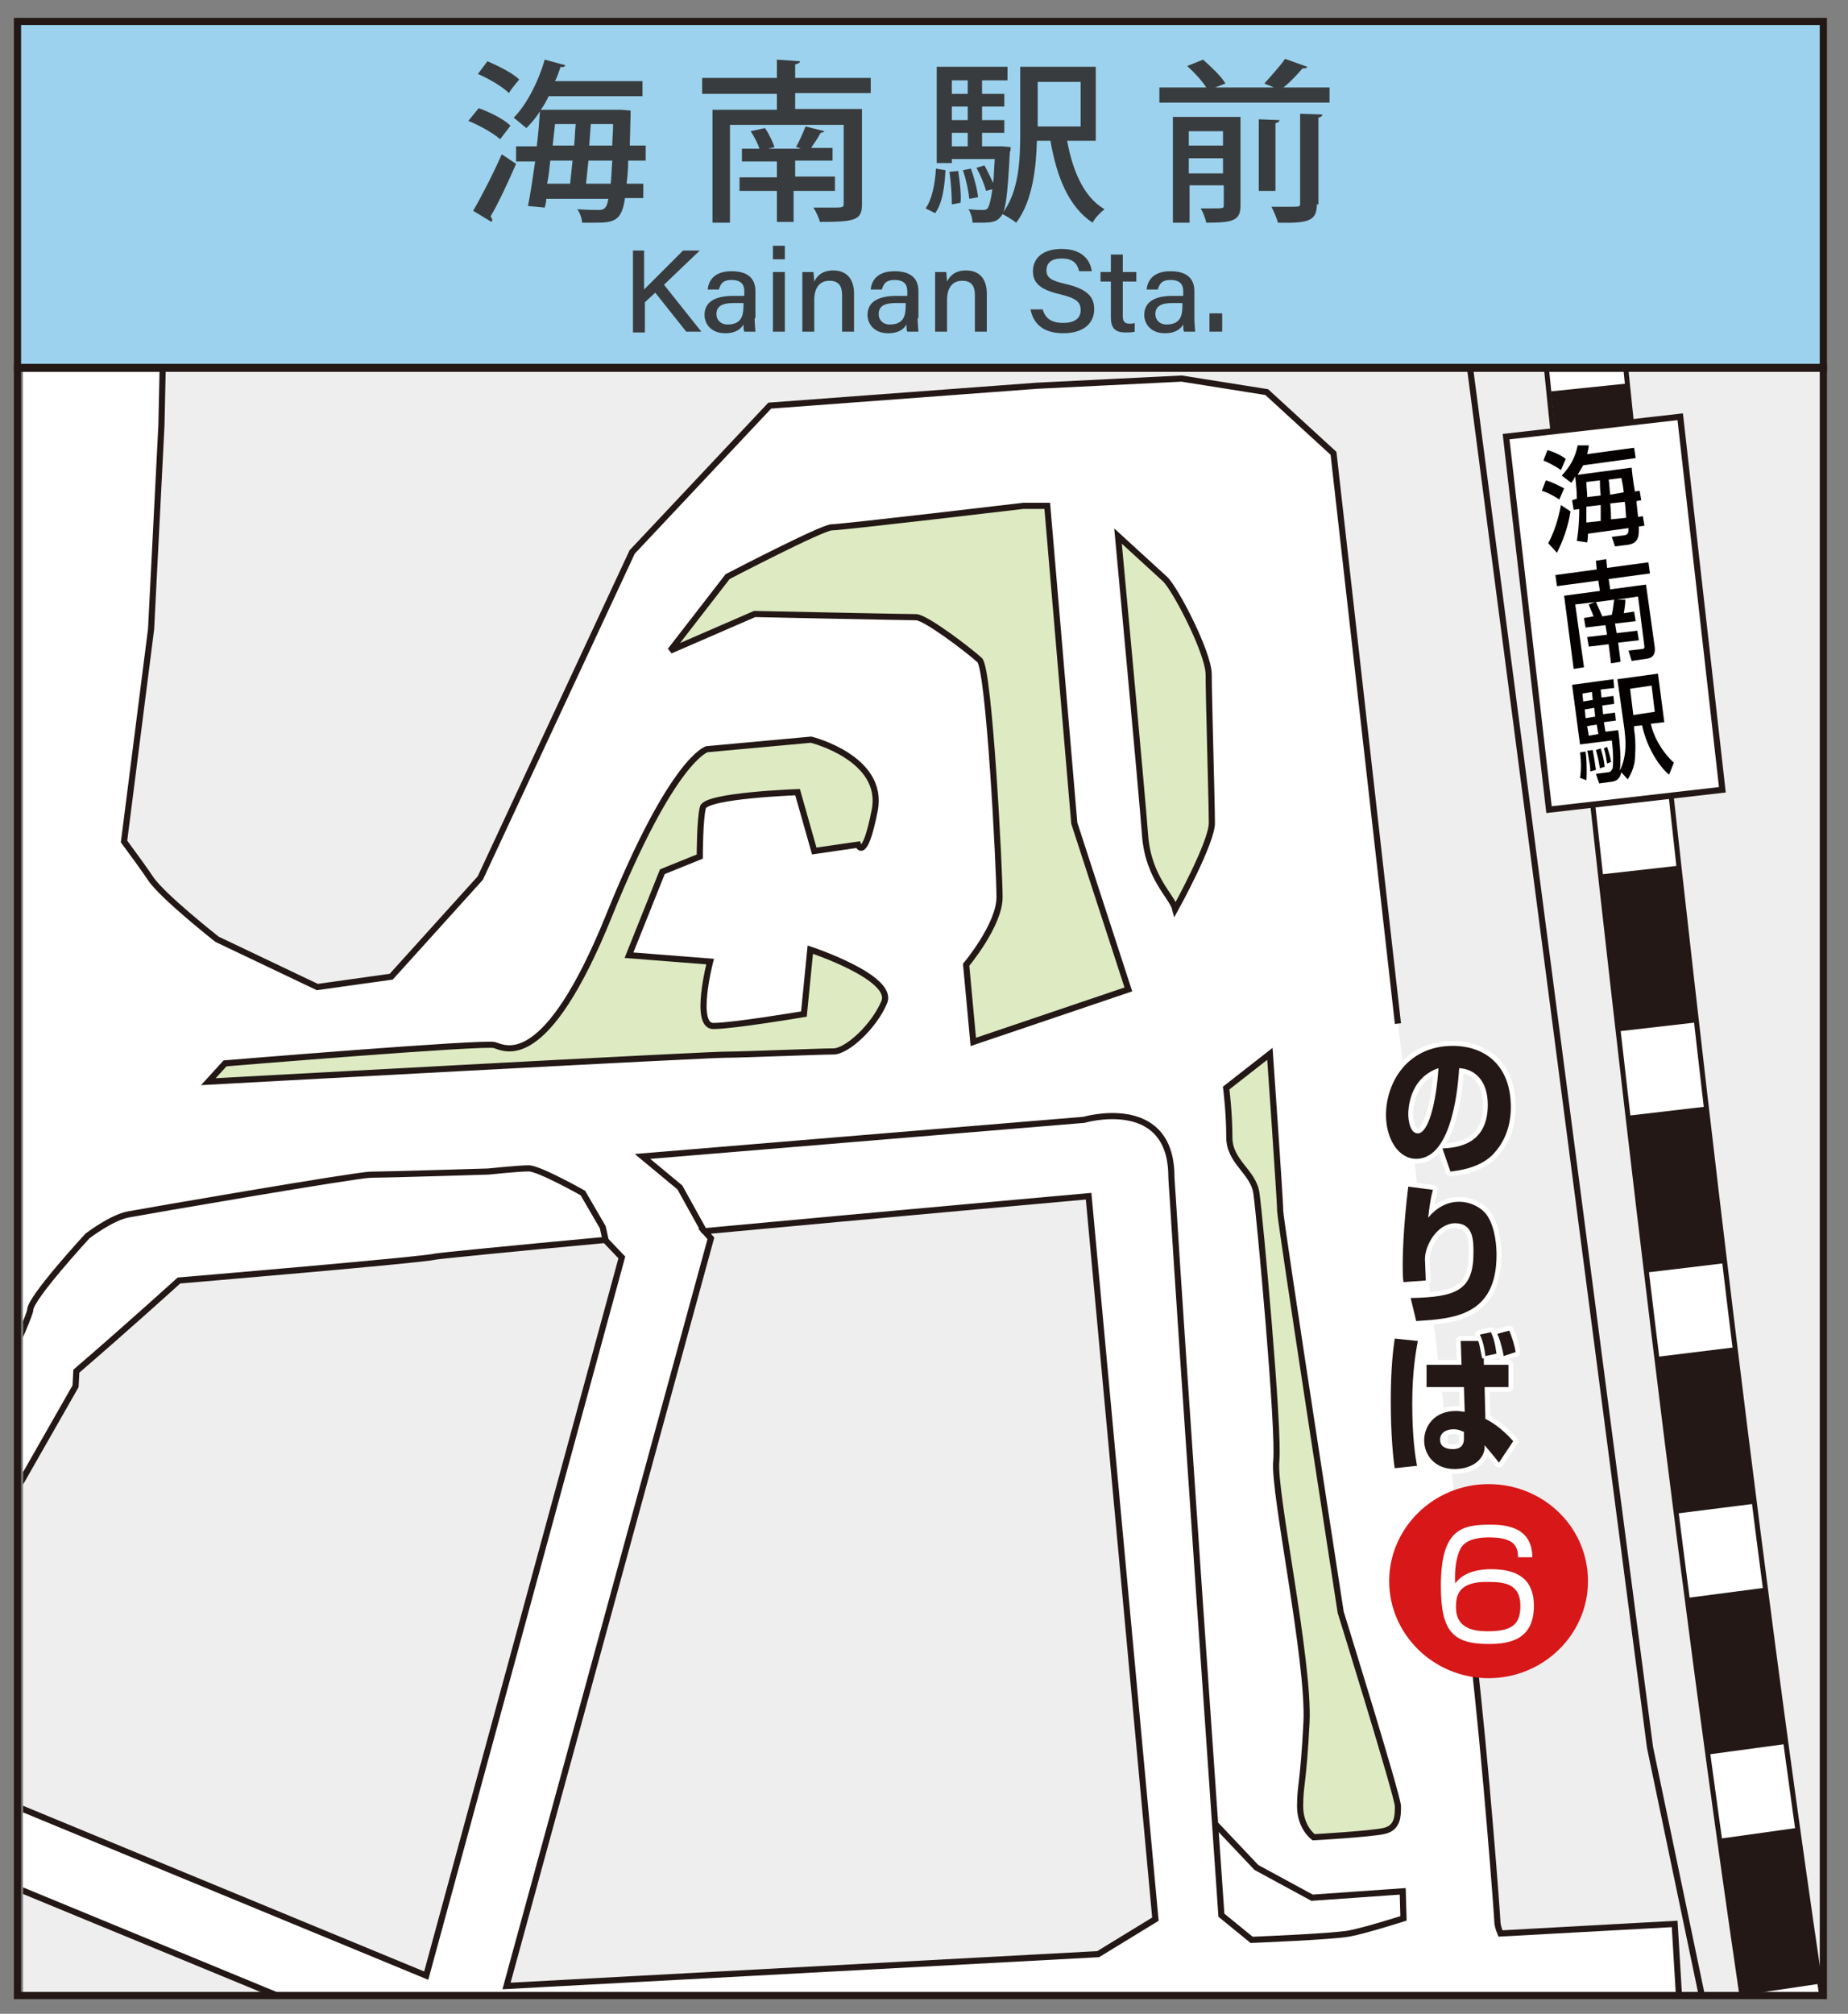 <?xml version="1.0" encoding="utf-8"?>
<!-- Generator: Adobe Illustrator 24.1.1, SVG Export Plug-In . SVG Version: 6.00 Build 0)  -->
<svg version="1.1" id="レイヤー_1" xmlns="http://www.w3.org/2000/svg" xmlns:xlink="http://www.w3.org/1999/xlink" x="0px"
	 y="0px" width="232.4px" height="253.2px" viewBox="0 0 232.4 253.2" style="enable-background:new 0 0 232.4 253.2;"
	 xml:space="preserve">
<rect x="0" y="0" width="232.4" height="253.2" fill="#808080" stroke="none"/>
<style type="text/css">
	.st0{clip-path:url(#SVGID_2_);fill:#EFEEEF;}
	.st1{clip-path:url(#SVGID_2_);fill:#FFFFFF;}
	.st2{clip-path:url(#SVGID_2_);fill:none;stroke:#231815;stroke-width:0.628;}
	
		.st3{clip-path:url(#SVGID_2_);fill:none;stroke:#231815;stroke-width:9.48;stroke-miterlimit:10;stroke-dasharray:19.841,10.666;}
	.st4{clip-path:url(#SVGID_2_);fill:none;stroke:#231815;stroke-width:0.772;}
	.st5{clip-path:url(#SVGID_2_);fill:#FFFFFF;stroke:#231815;stroke-width:0.772;}
	.st6{clip-path:url(#SVGID_2_);fill:#DDEAC2;}
	.st7{clip-path:url(#SVGID_2_);fill:#D71718;}
	.st8{clip-path:url(#SVGID_2_);fill:none;stroke:#FFFFFF;stroke-width:1.204;stroke-linejoin:round;}
	.st9{clip-path:url(#SVGID_2_);fill:#231815;}
	.st10{clip-path:url(#SVGID_2_);fill:#9CD2ED;}
	.st11{clip-path:url(#SVGID_2_);fill:none;stroke:#231815;stroke-width:0.551;}
	.st12{clip-path:url(#SVGID_2_);fill:none;}
	.st13{fill:#9CD2ED;stroke:#231815;stroke-width:0.904;stroke-miterlimit:10;}
	.st14{fill:none;stroke:#231815;stroke-width:0.904;}
	.st15{opacity:0.94;}
	.st16{fill:#333333;}
	.st17{fill:#040000;}
</style>
<g>
	<defs>
		<rect id="SVGID_1_" x="2.9" y="14.9" width="226.1" height="235.7"/>
	</defs>
	<clipPath id="SVGID_2_">
		<use xlink:href="#SVGID_1_"  style="overflow:visible;"/>
	</clipPath>
	<rect x="2.5" y="15.1" class="st0" width="226.8" height="235.9"/>
	<path class="st1" d="M232.6,327.4c-21-91.7-43.6-336.5-43.8-339l9.9-0.9c0.2,2.5,22.7,246.7,43.6,337.7L232.6,327.4z"/>
	<path class="st2" d="M232.6,327.4c-21-91.7-43.6-336.5-43.8-339l9.9-0.9c0.2,2.5,22.7,246.7,43.6,337.7L232.6,327.4z"/>
	<path class="st3" d="M193.8-12c0,0,22.5,245.9,43.7,338.3"/>
	<polygon class="st1" points="216.6,99.3 194.8,101.8 189.4,54.9 211.3,52.4 	"/>
	<polygon class="st4" points="216.6,99.3 194.8,101.8 189.4,54.9 211.3,52.4 	"/>
	<path class="st5" d="M175.8,128.7c-3.8-33.6-8.1-71.7-8.1-71.7l-8.4-7.7l-10.7-1.7l-18.2,0.9L96.8,51L79.5,69.4l-19.1,41
		l-11.2,12.4l-9.3,1.3l-12.6-6c0,0-7-5.5-8.4-7.7c-0.6-0.9-1.9-2.7-3.3-4.6L19,79.1l1.3-25.6l1.3-59.3L-20.4-4
		c0,0-2.5,40.1-1.3,57.5c0.3,4.1,0.1,9.8-0.3,16.2l-118.8,4.8l0.5,11.6l117.3-4.7c-1.8,18.8-4.7,38.7-5.1,40.2
		c-0.4,1.3-3.4,13.7-5.9,24.2l-112.6-5l-0.6,11.6l110.4,4.9c-0.5,2-0.8,3.3-0.8,3.3l-20.3,42.4c-1.9,3.5-4.7,8.1-8.1,13.2
		l-77.1-18.3l-2.6,9l74,17.6C-89.2,250-115,283.1-115,283.1l10.8,15.1l34.9,0.6l28-37.2l21-32l0.6-1.2l70.8,29.2l-0.7,2.7
		l-39.6,62.9l8.8,4.6l39.5-62.9l0.4,0.1l0.3-1.2l1.5-2.3l47.5-2.5l-4,38.1l12.7,1.1l4.2-39.9l51.8-2.8c2.2,14.5,10.1,65.6,10.1,67.5
		l33.6-3.8l-13.1-61.5l1.1-3.9l6.1-0.3l-0.7-11.6l-21.9,1.2c-0.3-0.7-0.4-1.2-0.4-1.6c0-0.4-1.4-19.6-3.1-34.2 M53.6,248.4l-69-28.5
		l10.3-20l14.6-25.6l0.1-1.9c6.4-5.5,12.9-11.4,12.9-11.4s30.8-2.6,32.2-3c0.5-0.1,9.5-1,21.4-2.1l2.1,2.2L53.6,248.4z M138.1,245.7
		l-74.4,4l25.7-94l-0.8-0.9c22.6-2.1,48.3-4.4,48.3-4.4l8.4,90.9L138.1,245.7z"/>
	<path class="st4" d="M-15.7,218.6l-2.1-6.2c0,0,21.6-46.1,21.6-47.7c0-1.5,7.2-9.3,7.2-9.3s3-2.3,5.1-2.7c2.1-0.4,28.8-5,30.5-5
		c1.7,0,14.8-0.4,14.8-0.4s3.8-0.4,5.1-0.4c1.3,0,6.8,3.1,6.8,3.1l2.5,4.3l0.4,1.8"/>
	<path class="st4" d="M88.6,154.9l-3.1-5.6l-4.7-3.9l55.5-4.6c0,0,10.6-3.1,11,6.6c0,0.8,0.1,1.9,0.2,3.5c1.1,18,5.7,84.1,5.7,84.1
		l0.4,5.8l3.8,3.1c0,0,10.2-0.4,12.3-0.8c2.1-0.4,6.8-1.9,6.8-1.9l-0.1-3.4l-11.4,0.8l-7-3.8l-5.3-5.6"/>
	<polyline class="st4" points="180.8,15.1 207.5,219.7 228.3,319.3 	"/>
	<path class="st6" d="M84.3,81.8l7.2-9.3c0,0,11.9-6.2,13.1-6.2c1.3,0,24.1-2.7,24.1-2.7h3l3.4,39.9l6.8,20.9l-19.5,6.6l-0.9-9.7
		c0,0,4.2-5,4.2-8.5c0-3.5-1.3-28.7-2.5-29.8c-1.3-1.2-6.8-5.4-8-5.4c-1.3,0-20.3-0.4-20.3-0.4L84.3,81.8z"/>
	<path class="st4" d="M84.3,81.8l7.2-9.3c0,0,11.9-6.2,13.1-6.2c1.3,0,24.1-2.7,24.1-2.7h3l3.4,39.9l6.8,20.9l-19.5,6.6l-0.9-9.7
		c0,0,4.2-5,4.2-8.5c0-3.5-1.3-28.7-2.5-29.8c-1.3-1.2-6.8-5.4-8-5.4c-1.3,0-20.3-0.4-20.3-0.4L84.3,81.8z"/>
	<path class="st6" d="M147.8,114.3c-0.4-1.6-3.4-3.9-3.8-9.3c-0.4-5.4-3.4-37.6-3.4-37.6s4.7,4.3,5.9,5.4c1.3,1.2,5.5,9.3,5.5,12
		c0,2.7,0.4,16.3,0.4,18.6C152.5,105.8,147.8,114.3,147.8,114.3"/>
	<path class="st4" d="M147.8,114.3c-0.4-1.6-3.4-3.9-3.8-9.3c-0.4-5.4-3.4-37.6-3.4-37.6s4.7,4.3,5.9,5.4c1.3,1.2,5.5,9.3,5.5,12
		c0,2.7,0.4,16.3,0.4,18.6C152.5,105.8,147.8,114.3,147.8,114.3z"/>
	<path class="st6" d="M26.2,136l2.1-2.3c0,0,32.6-2.7,33.9-2.3c1.3,0.4,6.4,3.5,14.4-16.3c8-19.8,12.3-20.9,12.3-20.9l13.1-1.2
		c0,0,9.3,2.3,8,8.9c-1.3,6.6-2.1,4.3-2.1,4.3l-5.5,0.8l-2.1-7.4c0,0-11.4,0.4-11.9,1.9c-0.4,1.5-0.4,6.2-0.4,6.2l-4.7,1.9
		l-4.2,10.5l10.2,0.8c0,0-2.1,8.1,0.4,8.1c2.5,0,11.4-1.5,11.4-1.5l0.8-8.1c0,0,10.6,3.5,9.3,6.6c-1.3,3.1-4.7,6.2-6.4,6.2
		c-1.7,0-11.4,0.4-13.1,0.4C90.2,132.5,26.2,136,26.2,136"/>
	<path class="st4" d="M26.2,136l2.1-2.3c0,0,32.6-2.7,33.9-2.3c1.3,0.4,6.4,3.5,14.4-16.3c8-19.8,12.3-20.9,12.3-20.9l13.1-1.2
		c0,0,9.3,2.3,8,8.9c-1.3,6.6-2.1,4.3-2.1,4.3l-5.5,0.8l-2.1-7.4c0,0-11.4,0.4-11.9,1.9c-0.4,1.5-0.4,6.2-0.4,6.2l-4.7,1.9
		l-4.2,10.5l10.2,0.8c0,0-2.1,8.1,0.4,8.1c2.5,0,11.4-1.5,11.4-1.5l0.8-8.1c0,0,10.6,3.5,9.3,6.6c-1.3,3.1-4.7,6.2-6.4,6.2
		c-1.7,0-11.4,0.4-13.1,0.4C90.2,132.5,26.2,136,26.2,136z"/>
	<path class="st6" d="M154.2,136.8l5.5-4.3c0,0,1.3,18.6,1.3,19.8c0,1.2,7.6,50.4,7.6,50.4s7.2,23.2,7.2,24.4c0,1.2,0,2.7-1.7,3.1
		c-1.7,0.4-8.9,0.8-8.9,0.8s-1.7-1.2-1.7-3.9c0-2.7,0.4-2.7,0.8-10.5c0.4-7.7-4.2-29.1-3.8-32.9c0.4-3.9-2.1-31-2.5-33.7
		c-0.4-2.7-3.4-3.9-3.4-7C154.6,139.9,154.2,136.8,154.2,136.8"/>
	<path class="st4" d="M154.2,136.8l5.5-4.3c0,0,1.3,18.6,1.3,19.8c0,1.2,7.6,50.4,7.6,50.4s7.2,23.2,7.2,24.4c0,1.2,0,2.7-1.7,3.1
		c-1.7,0.4-8.9,0.8-8.9,0.8s-1.7-1.2-1.7-3.9c0-2.7,0.4-2.7,0.8-10.5c0.4-7.7-4.2-29.1-3.8-32.9c0.4-3.9-2.1-31-2.5-33.7
		c-0.4-2.7-3.4-3.9-3.4-7C154.6,139.9,154.2,136.8,154.2,136.8z"/>
	<path class="st7" d="M199.7,198.8c0,6.7-5.6,12.2-12.5,12.2c-6.9,0-12.5-5.5-12.5-12.2c0-6.7,5.6-12.2,12.5-12.2
		C194.1,186.6,199.7,192,199.7,198.8"/>
	<path class="st1" d="M181.4,144.4c1.9-0.1,5.7-0.5,5.7-5.5c0-3.1-1.7-4.5-3.6-4.6c-0.1,1.6-0.7,11.4-5.4,11.4
		c-2.3,0-3.8-2.6-3.8-5.5c0-4.1,2.7-8.7,8.4-8.7c4,0,7.3,2.4,7.3,7.7c0,2.1-0.6,4.3-2.4,6.1c-1.7,1.6-4.3,1.9-5.2,2L181.4,144.4z
		 M177.1,140.1c0,0.7,0.2,2.4,1.2,2.4c1.3,0,2.3-3.7,2.6-8.2C177.1,135.6,177.1,139.7,177.1,140.1"/>
	<path class="st8" d="M181.4,144.4c1.9-0.1,5.7-0.5,5.7-5.5c0-3.1-1.7-4.5-3.6-4.6c-0.1,1.6-0.7,11.4-5.4,11.4
		c-2.3,0-3.8-2.6-3.8-5.5c0-4.1,2.7-8.7,8.4-8.7c4,0,7.3,2.4,7.3,7.7c0,2.1-0.6,4.3-2.4,6.1c-1.7,1.6-4.3,1.9-5.2,2L181.4,144.4z
		 M177.1,140.1c0,0.7,0.2,2.4,1.2,2.4c1.3,0,2.3-3.7,2.6-8.2C177.1,135.6,177.1,139.7,177.1,140.1z"/>
	<path class="st1" d="M180.2,149.6c-0.2,0.7-0.4,1.7-0.6,3.5c1.1-1.3,2.4-2,3.9-2c1.4,0,2.8,0.7,3.5,1.7c1.1,1.6,1.2,4.1,1.2,5
		c0,7.7-5.5,8-10.1,8.3l-0.7-2.9c5.8-0.1,7.9-1,7.9-5.7c0-1.5,0-3.7-2.3-3.7c-2.2,0-3.8,2.7-3.8,4.5c0,0.4,0.1,2.1,0.1,2.7l-2.8,0.2
		c-0.1-0.5-0.1-1.5-0.1-2.1c0-0.5,0-4.3,0.7-9.9L180.2,149.6z"/>
	<path class="st8" d="M180.2,149.6c-0.2,0.7-0.4,1.7-0.6,3.5c1.1-1.3,2.4-2,3.9-2c1.4,0,2.8,0.7,3.5,1.7c1.1,1.6,1.2,4.1,1.2,5
		c0,7.7-5.5,8-10.1,8.3l-0.7-2.9c5.8-0.1,7.9-1,7.9-5.7c0-1.5,0-3.7-2.3-3.7c-2.2,0-3.8,2.7-3.8,4.5c0,0.4,0.1,2.1,0.1,2.7l-2.8,0.2
		c-0.1-0.5-0.1-1.5-0.1-2.1c0-0.5,0-4.3,0.7-9.9L180.2,149.6z"/>
	<path class="st1" d="M178.3,168.6c-0.2,1.2-0.7,3.6-0.7,7.9c0,4.3,0.4,6.7,0.6,7.8l-2.8,0.3c-0.2-1.2-0.5-4.3-0.5-8.5
		c0-4,0.3-6.5,0.5-7.8L178.3,168.6z M183.8,171.6l-0.1-3l2.2,0c0.2,0.5,0.3,1.4,0.5,2.2l0.2,0l0,0.8h3.1v2.8h-3l0.1,4
		c0.6,0.3,1.9,1,3.5,2.8l-1.8,2.7c-0.2-0.3-1.3-1.6-1.8-2.2c0,0.1,0,0.3,0,0.4c-0.1,1.2-1.3,2.6-3.8,2.6c-2.5,0-3.8-1.8-3.8-3.6
		c0-1.7,1.2-3.7,4-3.7c0.5,0,0.8,0.1,1.1,0.1l-0.1-3.1h-4.7v-2.8H183.8z M184,180c-0.4-0.2-0.8-0.3-1.2-0.3c-1,0-1.7,0.5-1.7,1.3
		c0,1.1,1.1,1.2,1.6,1.2c1.4,0,1.4-1,1.4-1.4V180z M186.8,170.5c-0.1-0.9-0.3-1.9-0.7-2.7l1.4-0.3c0.4,0.9,0.5,1.4,0.7,2.7
		L186.8,170.5z M189.1,170.5c-0.3-1.6-0.6-2.3-0.8-2.8l1.5-0.4c0.3,0.7,0.7,1.9,0.8,2.7L189.1,170.5z"/>
	<path class="st8" d="M178.3,168.6c-0.2,1.2-0.7,3.6-0.7,7.9c0,4.3,0.4,6.7,0.6,7.8l-2.8,0.3c-0.2-1.2-0.5-4.3-0.5-8.5
		c0-4,0.3-6.5,0.5-7.8L178.3,168.6z M183.8,171.6l-0.1-3l2.2,0c0.2,0.5,0.3,1.4,0.5,2.2l0.2,0l0,0.8h3.1v2.8h-3l0.1,4
		c0.6,0.3,1.9,1,3.5,2.8l-1.8,2.7c-0.2-0.3-1.3-1.6-1.8-2.2c0,0.1,0,0.3,0,0.4c-0.1,1.2-1.3,2.6-3.8,2.6c-2.5,0-3.8-1.8-3.8-3.6
		c0-1.7,1.2-3.7,4-3.7c0.5,0,0.8,0.1,1.1,0.1l-0.1-3.1h-4.7v-2.8H183.8z M184,180c-0.4-0.2-0.8-0.3-1.2-0.3c-1,0-1.7,0.5-1.7,1.3
		c0,1.1,1.1,1.2,1.6,1.2c1.4,0,1.4-1,1.4-1.4V180z M186.8,170.5c-0.1-0.9-0.3-1.9-0.7-2.7l1.4-0.3c0.4,0.9,0.5,1.4,0.7,2.7
		L186.8,170.5z M189.1,170.5c-0.3-1.6-0.6-2.3-0.8-2.8l1.5-0.4c0.3,0.7,0.7,1.9,0.8,2.7L189.1,170.5z"/>
	<path class="st9" d="M181.4,144.4c1.9-0.1,5.7-0.5,5.7-5.5c0-3.1-1.7-4.5-3.6-4.6c-0.1,1.6-0.7,11.4-5.4,11.4
		c-2.3,0-3.8-2.6-3.8-5.5c0-4.1,2.7-8.7,8.4-8.7c4,0,7.3,2.4,7.3,7.7c0,2.1-0.6,4.3-2.4,6.1c-1.7,1.6-4.3,1.9-5.2,2L181.4,144.4z
		 M177.1,140.1c0,0.7,0.2,2.4,1.2,2.4c1.3,0,2.3-3.7,2.6-8.2C177.1,135.6,177.1,139.7,177.1,140.1"/>
	<path class="st9" d="M180.2,149.6c-0.2,0.7-0.4,1.7-0.6,3.5c1.1-1.3,2.4-2,3.9-2c1.4,0,2.8,0.7,3.5,1.7c1.1,1.6,1.2,4.1,1.2,5
		c0,7.7-5.5,8-10.1,8.3l-0.7-2.9c5.8-0.1,7.9-1,7.9-5.7c0-1.5,0-3.7-2.3-3.7c-2.2,0-3.8,2.7-3.8,4.5c0,0.4,0.1,2.1,0.1,2.7l-2.8,0.2
		c-0.1-0.5-0.1-1.5-0.1-2.1c0-0.5,0-4.3,0.7-9.9L180.2,149.6z"/>
	<path class="st9" d="M178.3,168.6c-0.2,1.2-0.7,3.6-0.7,7.9c0,4.3,0.4,6.7,0.6,7.8l-2.8,0.3c-0.2-1.2-0.5-4.3-0.5-8.5
		c0-4,0.3-6.5,0.5-7.8L178.3,168.6z M183.8,171.6l-0.1-3l2.2,0c0.2,0.5,0.3,1.4,0.5,2.2l0.2,0l0,0.8h3.1v2.8h-3l0.1,4
		c0.6,0.3,1.9,1,3.5,2.8l-1.8,2.7c-0.2-0.3-1.3-1.6-1.8-2.2c0,0.1,0,0.3,0,0.4c-0.1,1.2-1.3,2.6-3.8,2.6c-2.5,0-3.8-1.8-3.8-3.6
		c0-1.7,1.2-3.7,4-3.7c0.5,0,0.8,0.1,1.1,0.1l-0.1-3.1h-4.7v-2.8H183.8z M184,180c-0.4-0.2-0.8-0.3-1.2-0.3c-1,0-1.7,0.5-1.7,1.3
		c0,1.1,1.1,1.2,1.6,1.2c1.4,0,1.4-1,1.4-1.4V180z M186.8,170.5c-0.1-0.9-0.3-1.9-0.7-2.7l1.4-0.3c0.4,0.9,0.5,1.4,0.7,2.7
		L186.8,170.5z M189.1,170.5c-0.3-1.6-0.6-2.3-0.8-2.8l1.5-0.4c0.3,0.7,0.7,1.9,0.8,2.7L189.1,170.5z"/>
	<rect x="3.4" y="14.9" class="st10" width="226" height="31.1"/>
	<rect x="3.4" y="14.9" class="st11" width="226" height="31.1"/>
	<path class="st9" d="M64.8,32.9c-1,3.6-3.1,6.9-4.5,9l-1.7-2.4c2.6-3.3,4-7.2,4.3-8.2L64.8,32.9z M59.9,25.2
		c1.5,0.6,2.8,1.4,4.1,2.4l-1.4,2.3c-1.4-1.1-2.2-1.6-4-2.6L59.9,25.2z M61.2,18.3c0.8,0.3,3,1.4,4.1,2.5l-1.5,2.3
		c-1.3-1.1-3-2.2-3.9-2.7L61.2,18.3z M66.6,30.2c0.2-1.7,0.3-3.3,0.3-5.1c-0.3,0.4-0.5,0.6-1.2,1.3l-2-1.9c2.2-1.8,3.7-3.6,4.7-6.3
		l2.5,0.4c-0.2,0.6-0.3,1-0.7,1.8h11.3v2.3H68.8c-0.3,0.4-0.6,0.9-1.6,2h13.1c0,0.6,0,3.4-0.1,5.5h1.2v2.1h-1.2
		c0,0.5-0.1,1.7-0.2,3.6h1.1v2.2h-1.3c-0.2,1.8-0.4,3.7-3.2,3.7h-3.1l-0.4-2.2h3.1c1,0,1.1-0.6,1.2-1.5h-9.7c-0.1,0.6-0.2,1-0.5,2
		l-2.4-0.7c0.4-1.1,1.1-3.2,1.6-7.1H65v-2.1H66.6z M71.7,36c0.3-1.6,0.4-2.8,0.5-3.6h-3.4c-0.2,1.4-0.2,1.9-0.6,3.6H71.7z
		 M72.3,30.2c0.1-1.5,0.1-2.7,0.2-3.4h-3.2C69.2,28,69.1,29,69,30.2H72.3z M77.6,36c0.1-2,0.2-3.4,0.2-3.6h-3.4
		c-0.2,2-0.3,3.1-0.4,3.6H77.6z M77.9,30.2c0-1.6,0-2.4,0-3.4h-3.1c0,1-0.1,2.4-0.2,3.4H77.9z"/>
	<path class="st9" d="M95,27.4h-4.8v14.4h-2.5V25h8.6v-2.3h-10v-2.5h10v-2h2.5v2h10v2.5h-10V25h8.6v14.4c0,1.6-1,2.3-2,2.3h-3.9
		l-0.5-2.5h3.3c0.1,0,0.6,0,0.6-0.5V27.4h-5.2c0.6,0.1,1.5,0.2,2.2,0.3c-0.2,0.9-0.6,2.2-0.9,3h2.6v2.1h-4.9v2.1h4.9V37h-4.9v4.4
		h-2.4V37h-4.8v-2.1h4.8v-2.1h-4.8v-2.1h2.2C93.6,29.7,93,28.1,93,28L95,27.4z M98.6,30.7c0.5-1.3,0.7-2.4,1-3.4h-4.3
		c0.1,0.3,0.6,1.7,0.6,2c0.1,0.5,0.2,0.8,0.3,1.4H98.6z"/>
	<path class="st9" d="M115.4,34.2c0,1.1-0.1,4.3-0.7,6.4l-1.4-0.8c0.6-2.2,0.7-4.5,0.8-5.7H115.4z M123.2,40
		c-0.2,0.6-0.7,1.9-2.8,1.9h-2.9l-0.4-2.3h2.8c0.5,0,0.8,0,1.2-0.7c0.4-0.7,0.8-3.6,0.8-6.3h-7.7V19h10.1v2H121v1.8h2.8v1.9H121v1.9
		h2.8v1.8H121v2.1h3.2c0,2.4-0.2,7.1-0.9,9.1c2.3-3.3,2.4-7.2,2.4-9.1V19h9.9v11h-3.3c0.2,2.6,1.5,6.2,4.2,9.4l-1.5,2.5
		c-1.8-1.9-4.4-6.1-4.9-11.9h-2v0.7c0,3.5-0.7,6.3-0.9,6.8c-0.5,2-1.6,3.5-2.3,4.3L123.2,40z M117.2,34.2c0.1,2,0.1,2.3,0.2,4.6
		l-1.4,0.2c0.1-1,0.1-2,0.1-2.9c0-1,0-1.2-0.1-1.8H117.2z M116.6,22.9h2.4v-1.8h-2.4V22.9z M116.6,26.7h2.4v-1.9h-2.4V26.7z
		 M116.6,30.6h2.4v-2.1h-2.4V30.6z M119.1,34c0.2,1.3,0.3,2.5,0.4,4.3l-1.2,0.2c0-1,0-2.4-0.3-4.3L119.1,34z M120.7,33.7
		c0.3,1.1,0.4,2.2,0.5,3.5l-1,0.2c0-0.7,0-1.9-0.4-3.5L120.7,33.7z M128,27.6h5.1v-6.1H128V27.6z"/>
	<path class="st9" d="M141.1,21.2h5.8c-0.3-0.8-0.7-1.6-1.3-2.5l2.7-0.6c0.4,0.7,1,2.2,1.3,3.1h5.4c0.4-0.8,0.9-2.1,1.1-2.9l2.9,0.2
		c-0.3,0.9-0.7,1.8-1.1,2.7h5.6v2.4h-22.4V21.2z M142.5,25.7h9.2v13.8c0,1,0,2.3-2.1,2.3h-3l-0.5-2.6h2.5c0.5,0,0.6,0,0.6-0.5v-2.5
		H145v5.6h-2.4V25.7z M145,30h4.4v-2H145V30z M145,34.1h4.4v-2H145V34.1z M153.9,26h2.5v11h-2.5V26z M159.5,25.2h2.5v14.4
		c0,2.2-1.6,2.2-2.2,2.2h-3.9l-0.5-2.6h3.6c0.2,0,0.5,0,0.5-0.3V25.2z"/>
	<path class="st1" d="M190.9,195.8c0-1.3-0.4-2.5-3.6-2.5c-1,0-2.7,0.1-3.5,1.2c-0.7,1.1-0.9,3-0.8,4.6c1.2-1.7,3.6-1.8,4.5-1.8
		c2.6,0,5.4,0.7,5.4,4.6c0,4.3-3.1,4.8-5.7,4.8c-4.5,0-6-1.6-6-7.3c0-7,2.5-7.7,6.1-7.7c1.5,0,5.4,0,5.4,4.1H190.9z M183.1,202.1
		c0,2.7,2.3,3,4,3c3.1,0,4.1-0.9,4.1-3.2c0-2.7-1.9-3-4-3C183.3,198.8,183.1,200.7,183.1,202.1"/>
	<rect x="2.9" y="14.9" class="st12" width="226.1" height="235.7"/>
	<rect x="2.9" y="14.9" class="st12" width="226.1" height="235.7"/>
</g>
<rect x="2.2" y="2.7" class="st13" width="227.1" height="43.6"/>
<rect x="2.2" y="46.2" class="st14" width="227.1" height="204.7"/>
<g class="st15">
	<path class="st16" d="M60.2,13.6c1.4,0.5,3.2,1.4,4,2.2l-1.3,1.7c-0.8-0.7-2.5-1.7-4-2.3L60.2,13.6z M59.5,26.5
		c1-1.7,2.5-4.6,3.6-7.1l1.8,1.2c-1,2.3-2.2,4.9-3.2,6.6c0.1,0.2,0.2,0.3,0.2,0.4s0,0.2-0.1,0.3L59.5,26.5z M61.3,7.7
		c1.4,0.6,3.2,1.5,4,2.3c-0.6,0.7-1,1.2-1.3,1.7c-0.8-0.8-2.5-1.8-3.9-2.4L61.3,7.7z M81.1,20.2H79c0,1.1-0.1,2.1-0.2,2.9h2.1v1.8
		h-2.3c-0.4,2.8-1.3,3.1-3.7,3.1c-0.5,0-1.1,0-1.7,0c0-0.5-0.3-1.3-0.6-1.7c1.2,0.1,2.2,0.1,2.8,0.1c0.8,0,1-0.7,1.1-1.4h-7.8
		c0,0.4-0.1,0.7-0.2,1.1l-2.1-0.2c0.3-1.5,0.6-3.5,0.9-5.6h-2.4v-1.9h2.6c0.2-1.5,0.3-3,0.4-4.4c-0.5,0.8-1.1,1.5-1.7,2.1
		c-0.4-0.3-1.2-1-1.6-1.3c1.6-1.6,3.1-4.5,3.9-7.3l2.6,0.7c-0.1,0.2-0.3,0.3-0.6,0.2c-0.2,0.6-0.4,1.2-0.7,1.8h11v1.9H69
		c-0.3,0.6-0.6,1.2-1,1.7h10.1l1.2,0.1c0,0.2,0,0.4,0,0.6l-0.1,3.8h2V20.2z M71.7,23.1c0.1-0.9,0.2-1.9,0.3-2.9h-2.8
		c-0.1,1-0.2,2-0.4,2.9H71.7z M72.2,18.3c0.1-0.9,0.1-1.8,0.2-2.7h-2.6c-0.1,0.9-0.2,1.8-0.3,2.7H72.2z M74,20.2
		c-0.1,1-0.2,2-0.3,2.9h3.1c0.1-0.8,0.1-1.7,0.2-2.9H74z M74.1,18.3H77c0-0.8,0.1-1.7,0.1-2.7h-2.8L74.1,18.3z"/>
	<path class="st16" d="M109.5,11.7H100v2h8.4v12c0,2-0.9,2.2-5.3,2.2c-0.1-0.5-0.5-1.3-0.8-1.8c0.8,0,1.6,0,2.3,0
		c1.4,0,1.5,0,1.5-0.5V15.7H91.8V28h-2.2V13.8h8.1v-2h-9.4V9.8h9.4V7.5l2.9,0.2c0,0.2-0.2,0.3-0.6,0.4v1.7h9.5V11.7z M104.8,24h-5
		v3.9h-2.1V24H93v-1.7h4.7v-2h-4.4v-1.6h2.2c-0.2-0.7-0.7-1.6-1.1-2.2l1.8-0.4c0.5,0.7,1,1.8,1.2,2.4l-0.8,0.2h4.1
		c-0.2-0.1-0.4-0.2-0.6-0.2c0.4-0.7,0.9-1.8,1.2-2.6l2.4,0.6c-0.1,0.1-0.3,0.2-0.5,0.2c-0.3,0.6-0.8,1.3-1.2,1.9h2.7v1.6h-4.7v2h5
		V24z"/>
	<path class="st16" d="M118.9,21.4c-0.1,2.1-0.4,4.2-1.3,5.4l-1.2-0.6c0.8-1.1,1.2-3.1,1.3-5L118.9,21.4z M126,18.4l1.1,0.1
		c0,0.2,0,0.4-0.1,0.6c-0.3,5.5-0.5,7.5-1.2,8.2c-0.4,0.5-0.9,0.7-2.4,0.7c-0.4,0-0.7,0-1.1,0c0-0.5-0.2-1.2-0.5-1.7
		c0.8,0.1,1.4,0.1,1.7,0.1s0.5,0,0.7-0.2c0.2-0.3,0.4-1,0.6-2.4L124,24c-0.2-0.8-0.7-2-1.2-2.9l1-0.3c0.4,0.7,0.8,1.6,1.1,2.2h0
		c0.1-0.8,0.1-1.8,0.2-3h-5.4v0.5h-1.9V8.4h8.9v1.7h-3.2v1.7h2.8v1.6h-2.8v1.7h2.8v1.6h-2.8v1.7h2.1L126,18.4z M119.7,25.7
		c0-1.1-0.1-2.8-0.3-4.1l1.1-0.1c0.2,1.3,0.4,2.9,0.3,4L119.7,25.7z M121.7,10.1h-2v1.7h2V10.1z M121.7,15.1v-1.7h-2v1.7H121.7z
		 M119.7,16.7v1.7h2v-1.7H119.7z M122.1,21.2c0.4,1.1,0.8,2.6,0.9,3.6l-1.1,0.2c-0.1-1-0.4-2.4-0.8-3.6L122.1,21.2z M137.9,17.7
		h-3.7c0.7,3.8,2.1,7.1,4.7,8.6c-0.5,0.4-1.2,1.1-1.5,1.7c-3-2-4.5-5.7-5.3-10.3h-1.7c-0.1,3.3-0.5,7.5-2.6,10.3
		c-0.4-0.3-1.3-0.9-1.8-1.1c2.2-2.8,2.3-7,2.3-10.2V8.4h9.5V17.7z M135.9,10.3h-5.4v5.6h5.4V10.3z"/>
	<path class="st16" d="M164.4,8.4c-0.1,0.2-0.3,0.2-0.6,0.2c-0.6,0.7-1.5,1.7-2.4,2.4h5.8v1.9h-21.4V11h5.9
		c-0.5-0.8-1.5-1.9-2.4-2.7l2-0.8c1,0.9,2.3,2.1,2.8,3l-1.3,0.5h7.4l-1.2-0.5c0.8-0.9,2-2.2,2.6-3.1L164.4,8.4z M156,14.7v11.2
		c0,1.9-1.1,2.1-4.3,2.1c-0.1-0.5-0.4-1.3-0.7-1.8c0.4,0,0.9,0,1.3,0c1.6,0,1.6,0,1.6-0.4v-2.5h-4.3V28h-2.1V14.7H156z M153.8,16.5
		h-4.3v1.8h4.3V16.5z M149.5,21.8h4.3v-1.9h-4.3V21.8z M160.9,15.1c0,0.2-0.2,0.3-0.5,0.4V24h-2.1v-9L160.9,15.1z M165.6,25.7
		c0,2-0.9,2.4-4.9,2.3c-0.1-0.5-0.5-1.4-0.8-2c0.7,0,1.3,0,1.9,0c1.7,0,1.7,0,1.7-0.4V14.3l2.8,0.1c0,0.2-0.2,0.3-0.5,0.4V25.7z"/>
</g>
<g class="st15">
	<path class="st16" d="M79.5,31.5h1.5v4.9c0.8-0.8,3.3-3.3,4.9-4.9H88l-4.5,4.3l4.7,5.9h-1.9l-3.9-4.9l-1.3,1.2v3.8h-1.5V31.5z"/>
	<path class="st16" d="M94.9,40c0,0.7,0.1,1.5,0.1,1.7h-1.4c-0.1-0.2-0.1-0.5-0.1-0.9c-0.3,0.5-0.9,1.1-2.3,1.1
		c-1.8,0-2.6-1.2-2.6-2.3c0-1.7,1.4-2.4,3.7-2.4c0.5,0,1,0,1.3,0v-0.6c0-0.6-0.2-1.4-1.6-1.4c-1.2,0-1.4,0.6-1.6,1.2h-1.4
		c0.1-1.1,0.8-2.3,3-2.3c1.9,0,3,0.8,3,2.5V40z M93.5,38.1c-0.2,0-0.8,0-1.2,0c-1.5,0-2.2,0.4-2.2,1.4c0,0.7,0.5,1.3,1.4,1.3
		c1.8,0,2-1.2,2-2.4V38.1z"/>
	<path class="st16" d="M97.2,30.9h1.5v1.7h-1.5V30.9z M97.2,34.2h1.5v7.5h-1.5V34.2z"/>
	<path class="st16" d="M100.9,36.1c0-0.6,0-1.3,0-1.9h1.4c0,0.2,0.1,1,0.1,1.2c0.3-0.6,0.9-1.4,2.4-1.4c1.5,0,2.6,0.9,2.6,2.9v4.8
		h-1.5v-4.6c0-1.1-0.4-1.8-1.6-1.8c-1.3,0-1.9,1-1.9,2.4v4h-1.5V36.1z"/>
	<path class="st16" d="M115.4,40c0,0.7,0.1,1.5,0.1,1.7h-1.4c-0.1-0.2-0.1-0.5-0.1-0.9c-0.3,0.5-0.9,1.1-2.3,1.1
		c-1.8,0-2.6-1.2-2.6-2.3c0-1.7,1.4-2.4,3.7-2.4c0.5,0,1,0,1.3,0v-0.6c0-0.6-0.2-1.4-1.6-1.4c-1.2,0-1.4,0.6-1.6,1.2h-1.4
		c0.1-1.1,0.8-2.3,3-2.3c1.9,0,3,0.8,3,2.5V40z M113.9,38.1c-0.2,0-0.8,0-1.2,0c-1.5,0-2.2,0.4-2.2,1.4c0,0.7,0.5,1.3,1.4,1.3
		c1.8,0,2-1.2,2-2.4V38.1z"/>
	<path class="st16" d="M117.6,36.1c0-0.6,0-1.3,0-1.9h1.4c0,0.2,0.1,1,0.1,1.2c0.3-0.6,0.9-1.4,2.4-1.4c1.5,0,2.6,0.9,2.6,2.9v4.8
		h-1.5v-4.6c0-1.1-0.4-1.8-1.6-1.8c-1.3,0-1.9,1-1.9,2.4v4h-1.5V36.1z"/>
	<path class="st16" d="M131.1,38.8c0.3,1.2,1.1,1.8,2.6,1.8c1.6,0,2.2-0.7,2.2-1.6c0-1-0.5-1.5-2.6-2c-2.6-0.6-3.4-1.5-3.4-2.9
		c0-1.6,1.2-2.8,3.6-2.8c2.6,0,3.6,1.4,3.8,2.8h-1.6c-0.2-0.9-0.7-1.6-2.2-1.6c-1.2,0-1.9,0.5-1.9,1.5c0,0.9,0.6,1.3,2.4,1.7
		c3,0.7,3.6,1.8,3.6,3.2c0,1.7-1.3,3-3.9,3c-2.7,0-3.8-1.4-4.1-3H131.1z"/>
	<path class="st16" d="M138.4,34.2h1.3V32h1.5v2.2h1.7v1.2h-1.7v4.3c0,0.7,0.2,1,0.9,1c0.2,0,0.4,0,0.6-0.1v1.1
		c-0.3,0.1-0.8,0.1-1.2,0.1c-1.3,0-1.8-0.6-1.8-1.9v-4.5h-1.3V34.2z"/>
	<path class="st16" d="M150.2,40c0,0.7,0.1,1.5,0.1,1.7h-1.4c-0.1-0.2-0.1-0.5-0.1-0.9c-0.3,0.5-0.9,1.1-2.3,1.1
		c-1.8,0-2.6-1.2-2.6-2.3c0-1.7,1.4-2.4,3.6-2.4c0.5,0,1,0,1.3,0v-0.6c0-0.6-0.2-1.4-1.6-1.4c-1.2,0-1.4,0.6-1.6,1.2h-1.4
		c0.1-1.1,0.8-2.3,3-2.3c1.9,0,3,0.8,3,2.5V40z M148.7,38.1c-0.2,0-0.8,0-1.2,0c-1.5,0-2.2,0.4-2.2,1.4c0,0.7,0.5,1.3,1.4,1.3
		c1.8,0,2-1.2,2-2.4V38.1z"/>
	<path class="st16" d="M152.1,41.7v-2.3h1.6v2.3H152.1z"/>
</g>
<g>
	<path class="st17" d="M194.4,60.4c0.8,0.2,1.5,0.6,2.3,1l-0.6,1.4c-0.8-0.5-1.3-0.8-2.2-1.1L194.4,60.4z M194.6,56.6
		c0.5,0.1,1.7,0.6,2.3,1.1l-0.6,1.4c-0.7-0.5-1.7-1-2.2-1.2L194.6,56.6z M197.5,64.3c-0.3,2.1-1.1,4-1.7,5.2l-1.1-1.2
		c1.1-2,1.5-4.3,1.6-4.8L197.5,64.3z M198.3,62.7c0-1-0.1-1.8-0.2-2.8c-0.1,0.2-0.2,0.4-0.5,0.8l-1.2-0.9c1-1.1,1.7-2.2,2-3.8l1.4,0
		c0,0.3-0.1,0.6-0.2,1.1l5.9-0.8l0.2,1.3l-6.6,0.9c-0.1,0.2-0.3,0.5-0.7,1.2l6.8-0.9c0,0.3,0.2,1.9,0.4,3l0.6-0.1l0.2,1.2l-0.6,0.1
		c0,0.3,0.1,0.9,0.2,2l0.6-0.1l0.2,1.2l-0.7,0.1c0,1,0.1,2.1-1.4,2.3l-1.6,0.2l-0.4-1.2l1.6-0.2c0.5-0.1,0.5-0.4,0.5-0.9l-5.1,0.7
		c0,0.3,0,0.5-0.1,1.1l-1.3-0.2c0.1-0.6,0.3-1.9,0.3-4l-0.7,0.1l-0.2-1.2L198.3,62.7z M201.3,62.3c-0.1-0.9-0.1-1.5-0.1-1.9
		l-1.7,0.2c0,0.7,0.1,1.2,0.1,1.9L201.3,62.3z M201.3,65.5c0-0.9,0-1.6,0-2l-1.8,0.2c0,0.8,0,1.1,0,2L201.3,65.5z M204.2,61.9
		c-0.1-0.9-0.2-1.3-0.3-1.8l-1.6,0.2c0.1,0.5,0.1,1.3,0.2,1.9L204.2,61.9z M204.5,65.1c-0.1-1.1-0.1-1.9-0.2-2l-1.8,0.2
		c0.1,1.1,0.1,1.7,0.1,2L204.5,65.1z"/>
	<path class="st17" d="M200.6,75.7l-2.5,0.3l1.1,7.9l-1.3,0.2l-1.2-9.2l4.5-0.6l-0.2-1.3l-5.2,0.7l-0.2-1.4l5.2-0.7l-0.1-1.1
		l1.3-0.2l0.1,1.1l5.2-0.7l0.2,1.4l-5.2,0.7l0.2,1.3l4.5-0.6l1.1,7.9c0.1,0.9-0.3,1.3-0.9,1.4l-2,0.3l-0.4-1.3l1.7-0.2
		c0.1,0,0.3,0,0.3-0.3l-0.8-6.3l-2.7,0.4c0.3,0,0.8,0,1.1,0c0,0.5-0.1,1.2-0.2,1.7l1.3-0.2l0.2,1.2l-2.6,0.3l0.2,1.2l2.6-0.3
		l0.2,1.2l-2.6,0.3l0.3,2.4l-1.2,0.2l-0.3-2.4l-2.5,0.3l-0.2-1.2l2.5-0.3l-0.2-1.2l-2.5,0.3l-0.2-1.2l1.2-0.2
		c-0.2-0.6-0.6-1.4-0.6-1.5L200.6,75.7z M202.7,77.3c0.2-0.8,0.2-1.4,0.3-1.9l-2.3,0.3c0.1,0.2,0.4,0.9,0.5,1.1
		c0.1,0.3,0.2,0.4,0.3,0.7L202.7,77.3z"/>
	<path class="st17" d="M203.9,97.1c-0.1,0.3-0.2,1.1-1.3,1.2l-1.5,0.2l-0.4-1.2l1.5-0.2c0.3,0,0.4-0.1,0.6-0.5
		c0.1-0.4,0.1-2-0.1-3.5l-4,0.5l-1-7.5l5.2-0.7l0.1,1.1l-1.7,0.2l0.1,1l1.5-0.2l0.1,1l-1.5,0.2l0.1,1.1l1.5-0.2l0.1,1l-1.5,0.2
		l0.2,1.2l1.6-0.2c0.2,1.3,0.4,3.9,0.2,5.1c1-2,0.7-4.1,0.6-5.1l-0.9-6.4l5.1-0.7l0.8,6.1l-1.7,0.2c0.3,1.4,1.2,3.3,2.9,4.9
		l-0.6,1.5c-1.1-0.9-2.7-3.1-3.4-6.2l-1,0.1l0,0.4c0.3,1.9,0.1,3.5,0.1,3.8c-0.1,1.1-0.6,2-0.9,2.5L203.9,97.1z M199.4,94.5
		c0.1,0.6,0.2,2.4,0.1,3.6l-0.8-0.3c0.2-1.2,0.1-2.5,0-3.2L199.4,94.5z M199,87.2l0.1,1l1.2-0.2l-0.1-1L199,87.2z M199.3,89.2
		l0.1,1.1l1.2-0.2l-0.1-1.1L199.3,89.2z M199.6,91.3l0.2,1.2l1.2-0.2l-0.2-1.2L199.6,91.3z M200.3,94.3c0.2,1.1,0.2,1.2,0.4,2.5
		L200,97c0-0.5-0.1-1.1-0.2-1.6c-0.1-0.6-0.1-0.7-0.2-1L200.3,94.3z M201.3,94.1c0.2,0.7,0.4,1.3,0.5,2.3l-0.6,0.2
		c-0.1-0.5-0.2-1.3-0.5-2.3L201.3,94.1z M202.1,93.9c0.2,0.6,0.4,1.2,0.5,1.9l-0.5,0.2c-0.1-0.4-0.1-1-0.4-1.9L202.1,93.9z
		 M205,86.6l0.4,3.3l2.7-0.4l-0.4-3.3L205,86.6z"/>
</g>
</svg>
